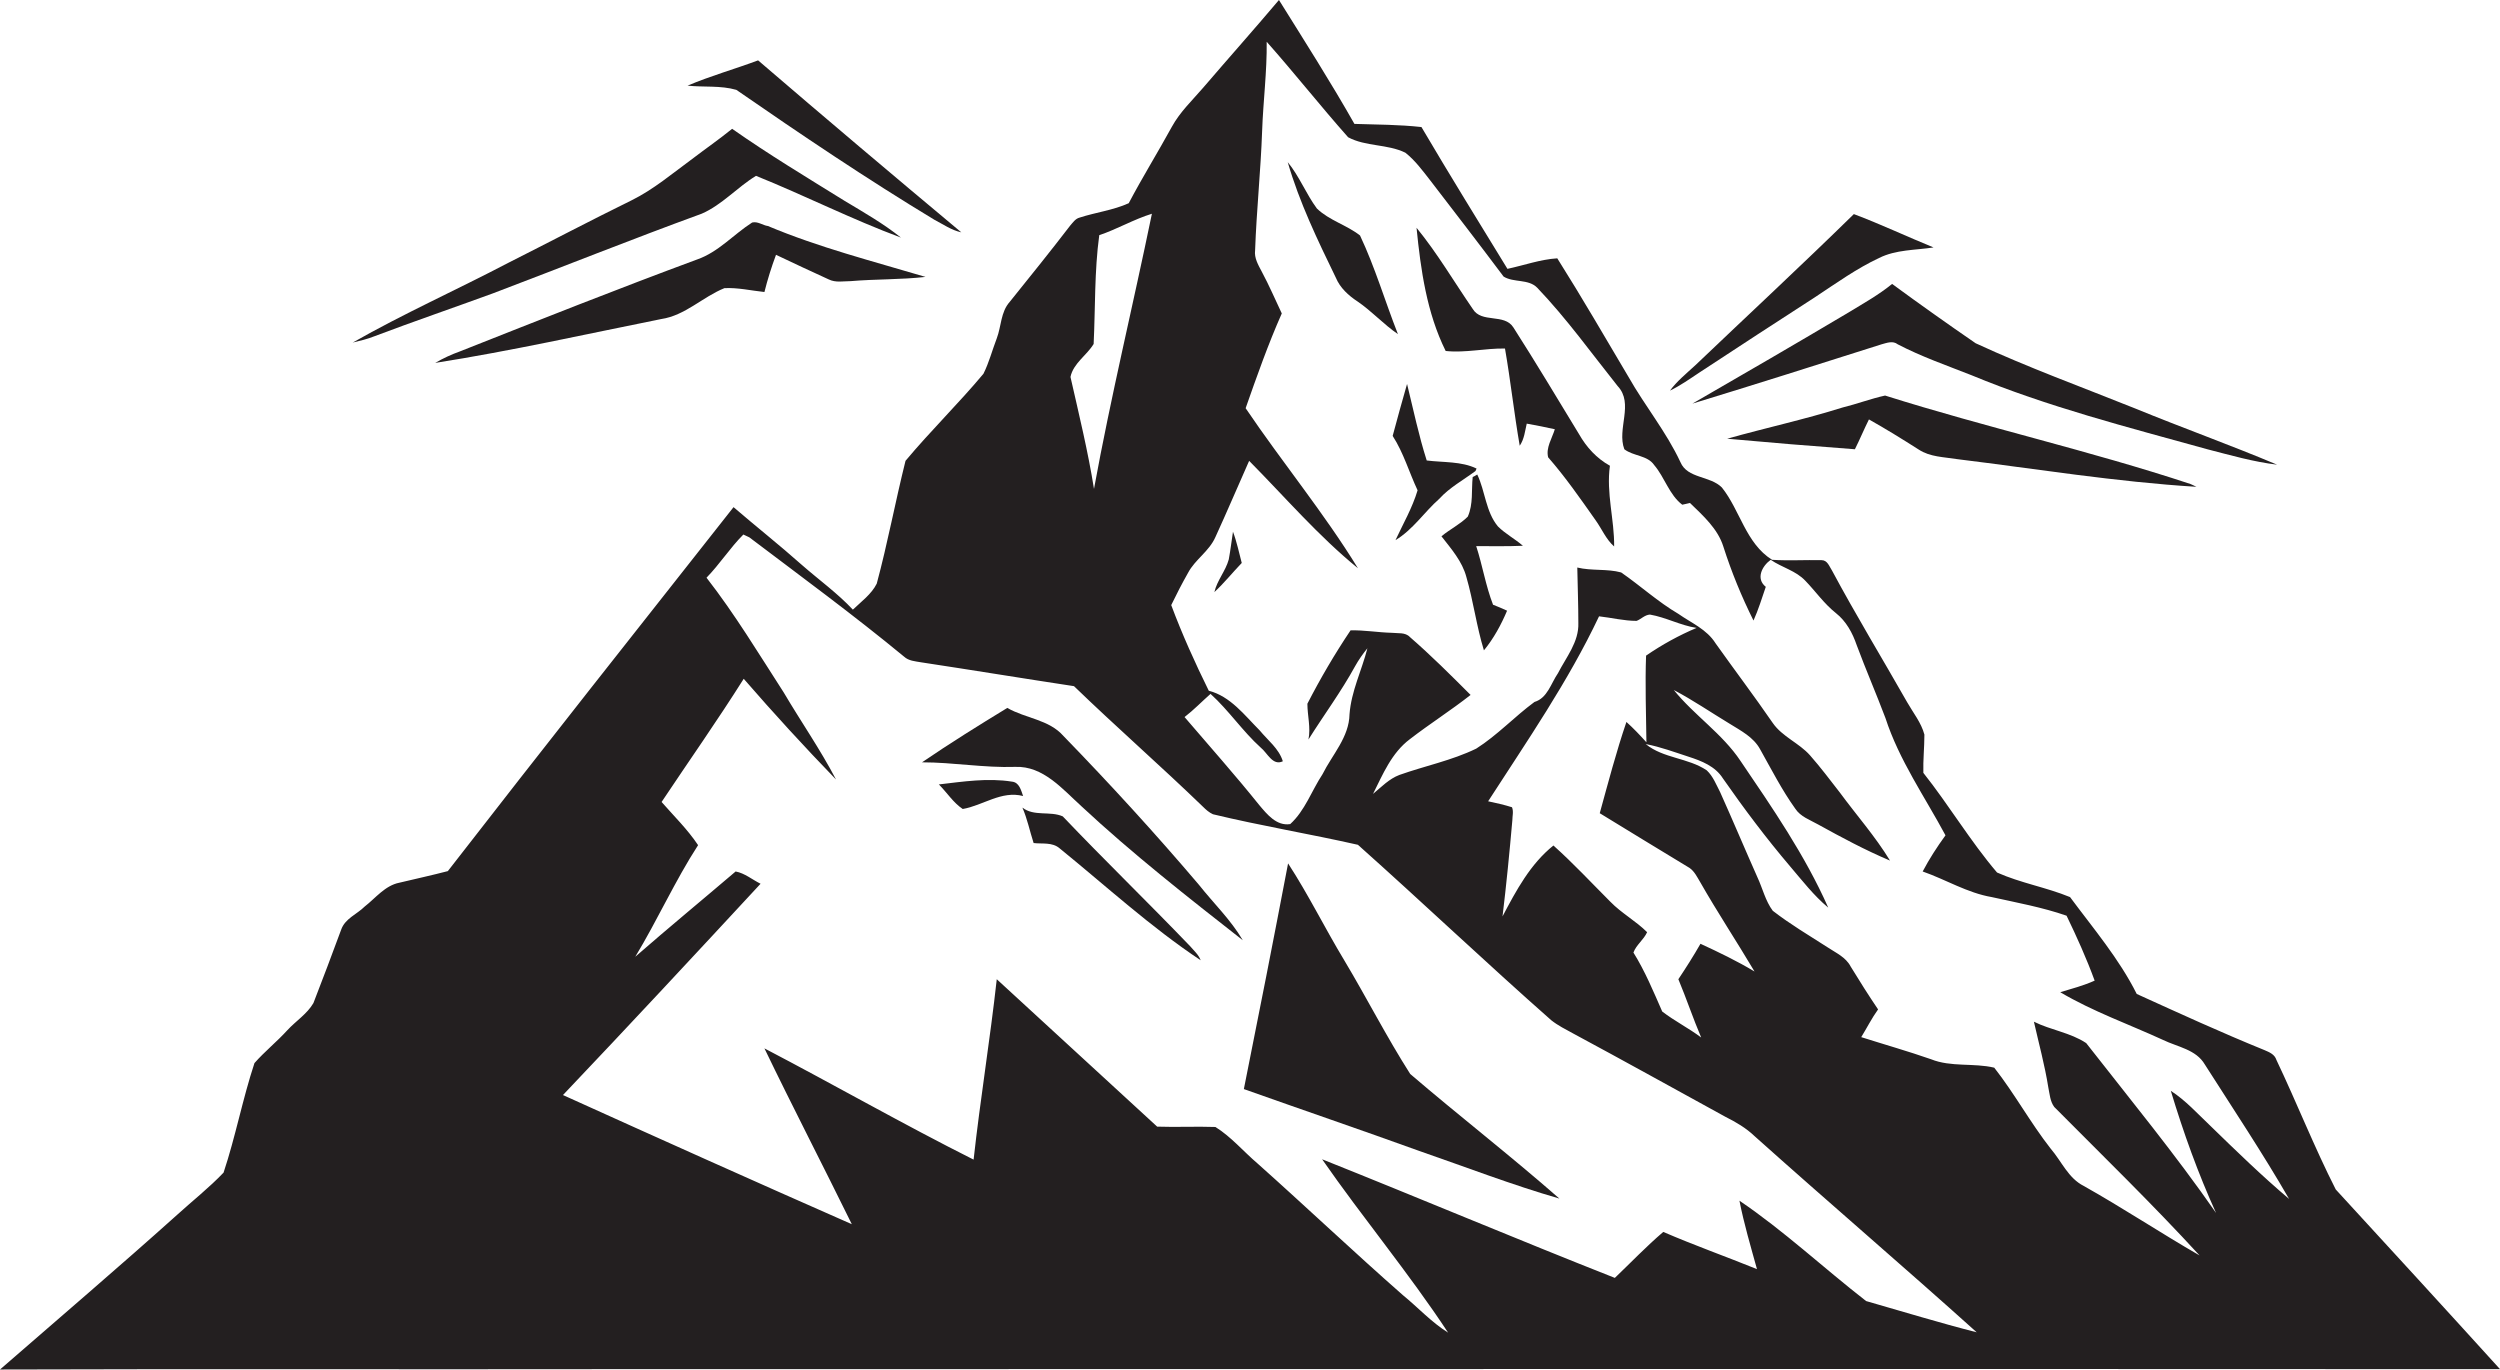 <?xml version="1.0" encoding="utf-8"?>
<!-- Generator: Adobe Illustrator 19.2.0, SVG Export Plug-In . SVG Version: 6.00 Build 0)  -->
<svg version="1.1" id="Layer_1" xmlns="http://www.w3.org/2000/svg" xmlns:xlink="http://www.w3.org/1999/xlink" x="0px" y="0px"
	 viewBox="0 0 712.3 390.2" enable-background="new 0 0 712.3 390.2" xml:space="preserve">
<g>
	<path fill="#231F20" d="M665.5,338.9c-6.1-12-11.1-24.7-16.9-36.9c-0.5-1.6-2-2.2-3.4-2.8c-12.3-5-24.3-10.5-36.4-16
		c-5-10-12.4-18.7-19-27.6c-6.8-2.8-14.1-4-20.8-7c-7.6-8.9-13.7-19.2-21-28.4c-0.1-3.6,0.3-7.3,0.3-10.9c-0.9-3.4-3.2-6.2-4.9-9.2
		c-7.1-12.5-14.6-24.8-21.4-37.5c-0.8-1.2-1.3-3-3-3c-4.7-0.1-9.4,0.2-14.1-0.1c-7.5-4.7-9.1-14.1-14.3-20.6
		c-3.4-3.4-9.8-2.5-11.8-7.2c-4-8.6-10.1-16-14.8-24.3c-6.7-11.3-13.3-22.7-20.3-33.8c-4.8,0.3-9.5,2-14.2,3
		C421.3,63.2,413,49.8,405,36.2c-6.3-0.7-12.7-0.7-19.1-0.9c-6.8-12-14.2-23.6-21.5-35.3c-7.1,8.4-14.4,16.6-21.6,25
		c-3.1,3.6-6.6,6.9-8.9,11.1c-4,7.3-8.4,14.4-12.3,21.8c-4.4,2-9.4,2.6-14,4.1c-1.2,0.3-1.9,1.4-2.7,2.3
		c-5.6,7.3-11.4,14.5-17.2,21.7c-2.6,2.9-2.4,7-3.7,10.4c-1.3,3.4-2.2,6.9-3.8,10.1c-7.1,8.5-15.1,16.3-22.2,24.8
		c-2.9,11.6-5.1,23.5-8.2,35c-1.5,3-4.4,5.1-6.8,7.4c-4.4-4.7-9.7-8.5-14.6-12.8c-6.3-5.6-13-10.9-19.4-16.4
		c-27.2,34.5-54.5,69-81.4,103.7c-4.6,1.2-9.2,2.2-13.8,3.3c-4.1,0.8-6.8,4.4-9.9,6.8c-2.2,2.2-5.6,3.4-6.7,6.6
		c-2.6,7-5.2,14-7.9,20.9c-1.8,3.1-5,5.1-7.4,7.7c-3,3.3-6.5,6.1-9.4,9.4c-3.4,10.3-5.4,21-8.8,31.2c-4.1,4.3-8.8,8-13.2,12
		C34,360.9,16.9,375.5,0,390.2c57.8-0.2,115.5,0,173.2-0.1c179.7,0,359.4-0.1,539.1,0C696.8,373,681.2,356,665.5,338.9z M311.6,98
		c0.5-10.3,0.2-20.7,1.6-31c5.1-1.7,9.8-4.5,15-6.1c-5.4,26.2-11.7,52.1-16.5,78.4c-1.7-10.7-4.3-21.3-6.7-31.9
		C305.8,103.5,309.7,101.2,311.6,98z M531.7,370.7c-12.1-9.4-23.4-20-36.1-28.6c1.3,6.6,3.2,13,5,19.5c-8.9-3.6-17.9-6.8-26.7-10.6
		c-4.8,4.1-9.2,8.7-13.8,13.1c-27.9-11-55.6-22.7-83.4-33.8c11.6,16.7,24.7,32.4,35.9,49.4c-4.8-3-8.6-7.2-12.9-10.7
		c-14-12.3-27.5-25.1-41.4-37.5c-4-3.4-7.5-7.6-12-10.4c-5.5-0.2-11.1,0.1-16.6-0.1c-15.2-14-30.5-28-45.7-42
		c-1.9,17.2-4.7,34.2-6.6,51.4c-20.1-10.1-39.7-21.3-59.6-31.7c8.1,16.8,16.7,33.4,24.9,50.1c-27.5-12.1-54.9-24.4-82.3-36.8
		c18.9-19.9,37.6-40,56.3-60.2c-2.4-1.2-4.5-3-7.1-3.5c-9.5,8.1-19.2,16.1-28.6,24.3c6.3-10.4,11.3-21.6,17.9-31.8
		c-3-4.5-6.9-8.3-10.4-12.3c7.8-11.7,15.9-23.2,23.4-35.1c8.5,9.8,17.3,19.4,26.3,28.7c-4.5-8.6-10-16.5-14.9-24.8
		c-7.1-11-13.9-22.3-22-32.7c3.8-3.9,6.7-8.5,10.5-12.3c0.4,0.2,1.3,0.6,1.7,0.8c14.8,11.2,29.8,22.2,44.1,34
		c1.3,1.2,3.1,1.3,4.8,1.6c14.5,2.2,29.1,4.6,43.6,6.8c12.1,11.7,24.7,22.7,36.8,34.4c0.8,0.8,1.7,1.6,2.8,2.1
		c13.7,3.3,27.6,5.6,41.3,8.7c18.5,16.5,36.5,33.6,55.1,50c1.9,1.5,4.1,2.6,6.3,3.8c14.5,7.8,28.9,15.8,43.3,23.7
		c3,1.5,5.9,3.2,8.3,5.5c21,18.8,42.4,37.1,63.3,55.9C552.6,376.9,542.2,373.7,531.7,370.7z M469.1,211.5c-1.8-2-3.7-4-5.7-5.8
		c-2.9,8.5-5.2,17.3-7.6,26c8.5,5.2,17,10.4,25.6,15.6c1.4,1,2.1,2.5,3,4c4.9,8.6,10.4,16.9,15.5,25.5c-5-3-10.2-5.5-15.4-7.9
		c-2,3.5-4.1,6.8-6.3,10.1c2.3,5.5,4.2,11.2,6.5,16.6c-3.6-2.7-7.6-4.7-11.1-7.4c-2.5-5.7-4.9-11.5-8.2-16.8
		c0.8-2.2,2.9-3.6,3.9-5.8c-3.2-3.2-7.3-5.4-10.5-8.7c-5.4-5.4-10.5-10.9-16.2-16c-6.6,5.3-10.6,12.8-14.5,20.2
		c1.1-9.1,2-18.3,2.8-27.4c0-1.2,0.4-2.5-0.1-3.7c-2.2-0.7-4.5-1.2-6.8-1.7c11.1-17.2,22.8-34.1,31.6-52.7c3.6,0.4,7.1,1.3,10.7,1.3
		c1.3-0.5,2.3-1.7,3.8-1.8c4.6,0.8,8.7,3.1,13.3,3.8c-5,2.1-9.9,4.8-14.4,7.9C468.7,194.9,469,203.2,469.1,211.5z M631.4,345.6
		c-11.6-16.7-24.5-32.4-37-48.4c-4.5-3-10.1-3.7-14.9-6.1c1.4,6.2,3.1,12.4,4.1,18.7c0.4,1.9,0.5,4,1.7,5.6
		c13.9,14,28.1,27.8,41.4,42.3c-11.1-6.4-21.8-13.5-33-19.8c-4.4-2.2-6.3-7-9.4-10.6c-5.8-7.4-10.3-15.7-16.1-23.1
		c-5.9-1.4-12.3-0.1-18-2.4c-6.6-2.3-13.3-4.2-19.9-6.3c1.6-2.6,3-5.4,4.8-7.9c-2.7-4-5.3-8.1-7.8-12.2c-1.4-2.7-4.2-3.9-6.6-5.5
		c-5.3-3.4-10.7-6.6-15.6-10.4c-2.1-2.8-2.9-6.4-4.4-9.6c-3.6-8.1-7-16.2-10.6-24.2c-1.1-2.1-2-4.5-3.8-6.2
		c-5.3-3.6-12.4-3.4-17.4-7.5c4.2,0.8,8.2,2.3,12.2,3.6c3.7,1.2,7.6,2.7,9.8,6.2c6,8.6,12.3,17,19.1,25c3.5,4.1,6.8,8.4,10.9,11.8
		c-6.6-14.9-15.9-28.4-25-41.8c-5.2-7.8-13.2-13-19-20.2c5.5,2.9,10.6,6.4,15.9,9.6c3.2,2,6.8,3.8,8.7,7.3c3.2,5.7,6.2,11.6,10,16.9
		c1.5,2.3,4.2,3.2,6.5,4.5c6.7,3.7,13.4,7.3,20.5,10.3c-4.2-6.9-9.6-13-14.3-19.4c-2.8-3.6-5.5-7.2-8.5-10.6
		c-3.1-3.5-7.9-5.3-10.6-9.2c-5.3-7.7-10.9-15.1-16.3-22.7c-2.5-4-6.9-5.8-10.6-8.4c-5.8-3.4-10.8-8-16.3-11.8
		c-4-1.1-8.4-0.4-12.5-1.4c0.1,5.3,0.3,10.5,0.3,15.8c0.2,5.4-3.5,9.8-5.8,14.3c-2,2.9-3,7.1-6.7,8.2c-5.7,4.2-10.6,9.5-16.6,13.3
		c-7,3.4-14.6,4.9-21.9,7.5c-2.9,1.1-5.1,3.4-7.5,5.4c2.8-5.6,5.3-11.7,10.5-15.6c5.7-4.4,11.7-8.2,17.3-12.6
		c-5.6-5.6-11.3-11.3-17.3-16.5c-1.3-1.4-3.4-1-5.1-1.2c-4-0.1-7.9-0.8-11.8-0.7c-4.5,6.7-8.6,13.7-12.3,20.9c0,3.4,1,6.8,0.3,10.2
		c4.4-7,9.3-13.6,13.3-20.9c1-1.8,2.2-3.5,3.5-5.1c-1.6,6.3-4.6,12.2-5.1,18.8c-0.1,6.5-4.9,11.5-7.7,17.1c-3.1,4.7-5,10.4-9.2,14.2
		c-3.9,0.6-6.6-2.8-8.8-5.4c-6.9-8.6-14.2-16.8-21.3-25.1c2.6-2,4.9-4.4,7.4-6.6c5.2,4.7,9.1,10.6,14.3,15.3
		c1.9,1.5,3.4,5.3,6.3,3.9c-1.1-3.6-4.3-6-6.6-8.8c-4.3-4.3-8.3-9.7-14.5-11.3c-3.9-7.9-7.6-16.1-10.7-24.4c1.5-3.1,3.1-6.2,4.8-9.2
		c2-3.8,6-6.1,7.8-10.2c3.3-7.2,6.4-14.5,9.6-21.7c10.2,10.3,19.7,21.4,31,30.6c-9.7-15.8-21.6-30.2-32-45.6
		c3.2-9.1,6.4-18.2,10.3-27c-1.9-4-3.6-8-5.7-11.9c-1-1.9-2.2-3.9-1.9-6.1c0.4-11.3,1.6-22.6,2-34c0.3-8.5,1.4-16.9,1.3-25.4
		c7.9,8.9,15.3,18.3,23.2,27.2c5,2.7,11.2,1.9,16.3,4.4c2.8,2.2,4.9,5.1,7.1,7.9c7,9.1,14,18.2,20.9,27.4c2.9,1.8,7.1,0.6,9.6,3.2
		c8.4,8.8,15.4,18.6,22.9,28c4.7,5-0.3,12.2,1.9,18c2.6,2,6.6,1.7,8.5,4.5c3,3.5,4.3,8.5,8,11.3c0.6-0.1,1.7-0.4,2.2-0.5
		c3.7,3.6,7.9,7.3,9.5,12.4c2.3,7.2,5.2,14.3,8.6,21.1c1.4-3.1,2.4-6.4,3.5-9.6c-2.9-2.3-1.1-5.9,1.4-7.7c3.2,2.2,7.2,3.1,9.9,6
		c2.9,3,5.3,6.5,8.7,9.2c2.9,2.3,4.7,5.6,5.9,9.1c2.6,7,5.6,13.9,8.2,20.8c3.9,12,11.2,22.4,17.1,33.4c-2.4,3.3-4.6,6.7-6.5,10.3
		c6.6,2.3,12.7,6.1,19.7,7.3c7.2,1.6,14.4,2.9,21.3,5.3c2.9,6,5.7,12.2,8,18.5c-3.1,1.4-6.5,2.3-9.8,3.3c9.3,5.5,19.5,9.1,29.3,13.6
		c4.1,2,9.4,2.7,11.9,7c8.1,12.7,16.5,25.3,24,38.3c-7.8-6.6-15.1-13.7-22.4-20.8c-3.7-3.5-7.1-7.3-11.3-10
		C622.1,322.7,626.3,334.4,631.4,345.6z"/>
	<path fill="#231F20" d="M266.2,62.6c2.5,1.3,4.9,3,7.7,3.6c-19.4-16.2-38.7-32.5-57.9-49c-6.7,2.5-13.5,4.4-20.1,7.2
		c4.6,0.5,9.4-0.1,13.9,1.2C228.3,38.4,247,51,266.2,62.6z"/>
	<path fill="#231F20" d="M140.4,83.6c19.8-7.5,39.5-15.4,59.5-22.7c5.8-2.5,10.1-7.5,15.5-10.8c13.9,5.6,27.3,12.4,41.3,17.6
		c-5-4-10.6-7.2-16.1-10.5c-10.8-6.7-21.6-13.2-32-20.5c-3.7,3-7.6,5.7-11.4,8.6c-5.6,4.1-11,8.7-17.3,11.8
		c-11.8,5.8-23.4,11.9-35.1,17.8c-14.7,7.7-29.9,14.5-44.3,22.7c2.1-0.5,4.2-1,6.2-1.8C117.8,91.6,129.2,87.7,140.4,83.6z"/>
	<path fill="#231F20" d="M387.5,67.1c-3.8-3-8.8-4.3-12.3-7.7c-3.1-4.2-5-9.2-8.3-13.2c3.3,11.4,8.5,22.2,13.7,32.9
		c1.2,2.9,3.6,5.1,6.2,6.8c4.1,2.8,7.4,6.5,11.5,9.3C394.6,85.8,391.8,76.2,387.5,67.1z"/>
	<path fill="#231F20" d="M517.4,84.5c5.9-3.9,11.6-8,18-11c4.8-2.4,10.3-2.2,15.5-3c-7.6-3.1-15-6.6-22.7-9.5
		C513.3,75.6,498,89.8,483,104.1c-2.5,2.3-5.2,4.5-7.2,7.2c2.9-1.4,5.6-3.3,8.3-5.1C495.1,99,506.2,91.7,517.4,84.5z"/>
	<path fill="#231F20" d="M214.3,63.4c-5.3,3.4-9.6,8.4-15.6,10.5c-22.7,8.4-45.1,17.3-67.6,26.2c-2.5,0.9-4.9,2-7.1,3.3
		c21.6-3.4,43-8.2,64.4-12.5c6.8-1,11.8-6.3,18-8.8c3.8-0.2,7.6,0.7,11.4,1.1c0.9-3.6,2-7.1,3.3-10.6c5,2.4,10,4.7,15,7
		c2,1,4.2,0.5,6.3,0.5c7.1-0.6,14.2-0.4,21.3-1.2c-15.1-4.5-30.4-8.4-44.9-14.5C217.3,64.2,215.9,63,214.3,63.4z"/>
	<path fill="#231F20" d="M458.7,132.7c-3.8-2.1-6.7-5.3-8.8-9c-6.2-10.2-12.3-20.4-18.7-30.4c-2.6-4.1-9.1-1.1-11.6-5.3
		c-5.3-7.7-10.1-15.9-16-23.1c1.2,12,2.9,24.2,8.3,35.1c5.6,0.6,11.3-0.8,16.9-0.7c1.6,9.2,2.6,18.5,4.2,27.7c1.3-1.9,1.5-4.2,2-6.3
		c2.7,0.5,5.4,1,8,1.6c-0.8,2.6-2.6,5.3-1.9,8c4.9,5.6,9.2,11.8,13.5,17.9c1.8,2.5,3,5.5,5.3,7.5C460,148.1,457.6,140.5,458.7,132.7
		z"/>
	<path fill="#231F20" d="M526.9,88.9c-14.8,8.8-29.8,17.5-44.7,26.1c18-5.5,36-11.2,53.9-16.9c1.5-0.4,3.2-1.1,4.6,0
		c6.7,3.5,13.9,6,21,8.8c21.7,9,44.5,14.8,67.2,21.1c6.6,1.7,13.2,3.6,19.9,4.4c-13.3-5.6-27-10.5-40.4-16
		c-15.2-6.1-30.6-11.7-45.5-18.6c-8-5.5-15.9-11.1-23.8-16.9C535.3,84,531,86.4,526.9,88.9z"/>
	<path fill="#231F20" d="M420.4,134.2l0.3-0.7c-4.3-2.1-9.5-1.7-14.2-2.3c-2.3-7.2-3.8-14.5-5.6-21.8c-1.4,4.9-2.8,9.9-4.1,14.8
		c3.1,4.8,4.7,10.4,7.1,15.5c-1.5,5-4.1,9.5-6.3,14.2c5-3,8.2-8,12.5-11.8C413,138.9,416.9,136.8,420.4,134.2z"/>
	<path fill="#231F20" d="M525,116.1c-10.8,3.4-21.9,5.8-32.9,8.9c12.1,1.1,24.2,2.1,36.4,3c1.4-2.8,2.6-5.7,4-8.5
		c4.8,2.7,9.5,5.6,14.2,8.6c3.2,2.1,7.1,2.1,10.8,2.7c22.8,2.8,45.4,6.5,68.3,7.9c-0.4-0.2-1.2-0.6-1.7-0.8
		c-28.7-9.5-58.2-16.1-87-25.2C533,113.6,529.1,115.1,525,116.1z"/>
	<path fill="#231F20" d="M433.9,155.5c-2.3-2-5-3.4-7.1-5.5c-3.5-4.2-3.6-10-5.9-14.8c-0.3,0.2-1,0.6-1.3,0.7
		c-0.4,3.8,0.2,7.7-1.4,11.3c-2.2,2.2-5.1,3.6-7.5,5.6c2.8,3.6,5.9,7.1,7.1,11.6c2,6.9,2.9,14.1,5,20.9c2.8-3.4,4.9-7.3,6.6-11.3
		c-1.3-0.6-2.7-1.2-4-1.7c-2.1-5.4-3-11.2-4.8-16.7C424.9,155.6,429.4,155.7,433.9,155.5z"/>
	<path fill="#231F20" d="M350.1,159.4c-0.9,3.3-3.3,5.9-4.1,9.3c2.8-2.6,5.2-5.6,7.8-8.3c-0.8-3-1.4-6-2.5-8.9
		C350.9,154.1,350.6,156.7,350.1,159.4z"/>
	<path fill="#231F20" d="M303,209.7c-4.1-4.7-10.8-5-16-8c-8.2,5-16.4,10.1-24.3,15.5c8.9,0,17.7,1.6,26.6,1.3
		c7.9-0.3,13.4,6.3,18.8,11.2c14.6,13.6,30.3,25.9,46,38.2c-3.4-5.8-8.3-10.5-12.5-15.8C329.2,237.5,316.3,223.4,303,209.7z"/>
	<path fill="#231F20" d="M288.3,222.7c-6.9-1.1-13.9,0-20.8,0.8c2.3,2.3,4.1,5.2,6.8,7c5.8-1,11-5.3,17.2-3.7
		C290.9,225.1,290.4,222.9,288.3,222.7z"/>
	<path fill="#231F20" d="M302.8,232.6c-3.6-1.6-8.2,0.1-11.5-2.5c1.4,3.2,2.1,6.7,3.2,10.1c2.5,0.3,5.3-0.3,7.4,1.5
		c13.3,10.8,25.9,22.4,40.2,31.9c-0.6-1.6-1.9-2.7-3-4C327.1,257.1,314.7,245.1,302.8,232.6z"/>
	<path fill="#231F20" d="M383,273.6c-5.5-9.1-10.2-18.7-16-27.6c-4.1,21.5-8.3,42.9-12.6,64.3c16.6,5.9,33.3,11.6,49.9,17.6
		c13.3,4.6,26.5,9.7,40,13.6c-13.9-12.2-28.5-23.5-42.5-35.5C395.1,295.5,389.4,284.3,383,273.6z"/>
</g>
</svg>
